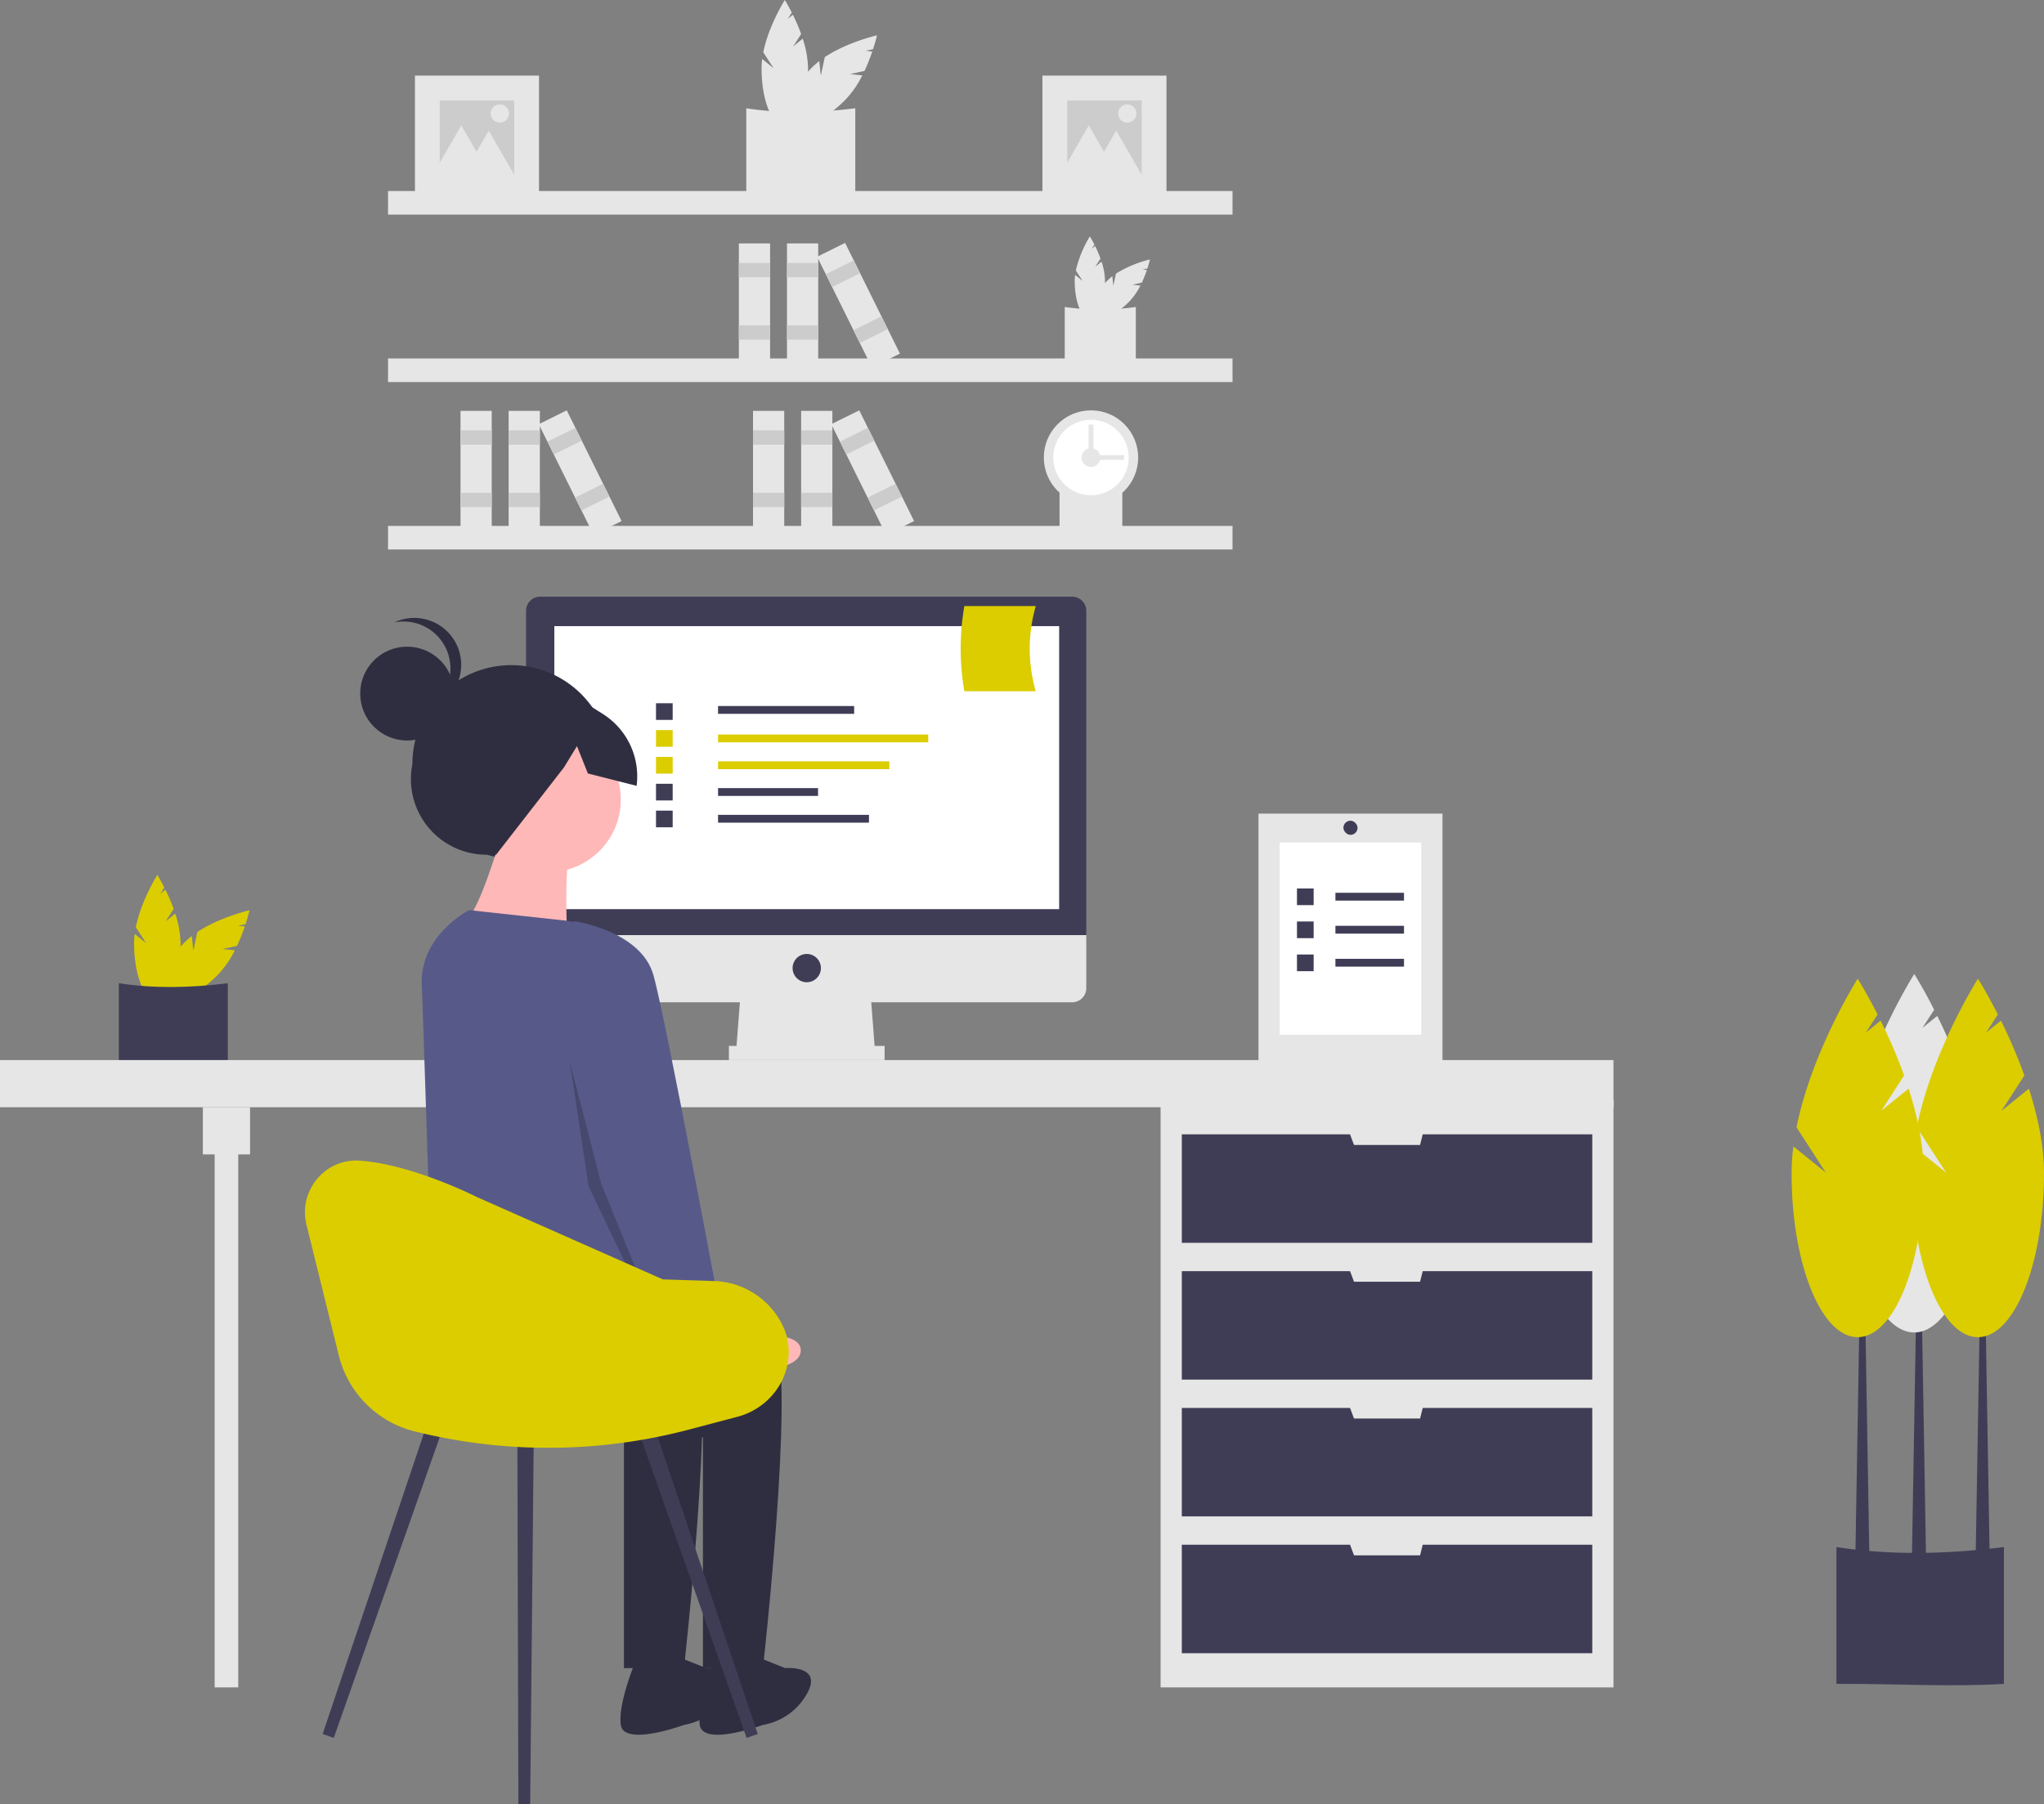 <svg id="ea61258a-e793-48f7-8624-3c5ca462ffd9" data-name="Layer 1" xmlns="http://www.w3.org/2000/svg" width="882.346" height="778.999" viewBox="0 0 882.346 778.999" class="injected-svg ClassicGrid__ImageFile-sc-td9pmq-4 fNAcXv grid_media" xmlns:xlink="http://www.w3.org/1999/xlink"><rect x="0" y="0" width="882.346" height="778.999" fill="#808080" stroke="none"/><title>remotely</title><path d="M501.189,80.561l3.47-5.362a80.387,80.387,0,0,0-3.56-8.333l-2.244,1.812,1.776-2.745c-1.693-3.333-3.025-5.432-3.025-5.432s-6.958,10.965-9.283,22.575l4.452,6.881-4.929-3.981a32.522,32.522,0,0,0-.27,4.078c0,13.75,4.491,24.896,10.03,24.896s10.03-11.146,10.03-24.896a42.818,42.818,0,0,0-2.295-12.847Z" transform="translate(-158.827 -60.501)" fill="#E6E6E6"></path><path d="M525.747,92.481l6.245-1.338a80.386,80.386,0,0,0,3.375-8.409l-2.868-.305,3.197-.685c1.159-3.554,1.702-5.98,1.702-5.98s-12.674,2.833-22.527,9.399l-1.717,8.014-.67-6.3a32.524,32.524,0,0,0-3.075,2.693c-9.722,9.722-14.429,20.779-10.512,24.696s14.974-.789,24.696-10.512a42.818,42.818,0,0,0,7.462-10.707Z" transform="translate(-158.827 -60.501)" fill="#E6E6E6"></path><path d="M528.028,145.685c-14.481.926-30.26-.054-47.046,0V107.253c14.791,2.303,30.565,2.066,47.046,0Z" transform="translate(-158.827 -60.501)" fill="#E6E6E6"></path><path d="M631.628,175.652l2.263-3.497a52.424,52.424,0,0,0-2.321-5.434l-1.463,1.182,1.158-1.79c-1.104-2.173-1.973-3.543-1.973-3.543a50.241,50.241,0,0,0-6.054,14.722l2.903,4.487-3.214-2.596a21.21,21.21,0,0,0-.176,2.66c0,8.967,2.928,16.236,6.541,16.236s6.541-7.269,6.541-16.236a27.923,27.923,0,0,0-1.496-8.378Z" transform="translate(-158.827 -60.501)" fill="#E6E6E6"></path><path d="M647.644,183.426l4.073-.873a52.421,52.421,0,0,0,2.201-5.484l-1.87-.199,2.085-.447c.756-2.317,1.11-3.9,1.11-3.9a50.241,50.241,0,0,0-14.691,6.129l-1.12,5.226-.437-4.109a21.208,21.208,0,0,0-2.005,1.756c-6.34,6.34-9.41,13.551-6.855,16.105s9.765-.515,16.105-6.855a27.923,27.923,0,0,0,4.866-6.982Z" transform="translate(-158.827 -60.501)" fill="#E6E6E6"></path><path d="M649.131,218.122c-9.444.604-19.734-.035-30.681,0v-25.063a110.584,110.584,0,0,0,30.681,0Z" transform="translate(-158.827 -60.501)" fill="#E6E6E6"></path><path d="M643.3,292.399c-8.339.533-17.425-.031-27.091,0V270.268a97.647,97.647,0,0,0,27.091,0Z" transform="translate(-158.827 -60.501)" fill="#E6E6E6"></path><rect x="167.508" y="82.481" width="364.547" height="10.183" fill="#E6E6E6"></rect><rect x="167.508" y="154.78" width="364.547" height="10.183" fill="#E6E6E6"></rect><rect x="167.508" y="227.078" width="364.547" height="10.183" fill="#E6E6E6"></rect><circle cx="470.958" cy="197.548" r="20.366" fill="#E6E6E6"></circle><circle cx="470.958" cy="197.548" r="16.293" fill="#FFFFFF"></circle><circle cx="470.958" cy="197.548" r="4.073" fill="#E6E6E6"></circle><rect x="634.876" y="249.902" width="2.037" height="16.293" transform="translate(735.116 -438.347) rotate(90)" fill="#E6E6E6"></rect><rect x="628.767" y="243.793" width="2.037" height="16.293" transform="translate(1100.743 443.377) rotate(180)" fill="#E6E6E6"></rect><rect x="339.725" y="105.104" width="13.475" height="53.339" fill="#E6E6E6"></rect><rect x="339.725" y="113.526" width="13.475" height="6.176" fill="#CCCCCC"></rect><rect x="339.725" y="140.476" width="13.475" height="6.176" fill="#CCCCCC"></rect><rect x="318.951" y="105.104" width="13.475" height="53.339" fill="#E6E6E6"></rect><rect x="318.951" y="113.526" width="13.475" height="6.176" fill="#CCCCCC"></rect><rect x="318.951" y="140.476" width="13.475" height="6.176" fill="#CCCCCC"></rect><rect x="522.695" y="165.605" width="13.475" height="53.339" transform="translate(-189.171 194.366) rotate(-26.34)" fill="#E6E6E6"></rect><rect x="515.969" y="175.601" width="13.475" height="6.176" transform="translate(-183.842 189.971) rotate(-26.34)" fill="#CCCCCC"></rect><rect x="527.926" y="199.753" width="13.475" height="6.176" transform="translate(-193.317 197.784) rotate(-26.34)" fill="#CCCCCC"></rect><rect x="219.567" y="177.403" width="13.475" height="53.339" fill="#E6E6E6"></rect><rect x="219.567" y="185.825" width="13.475" height="6.176" fill="#CCCCCC"></rect><rect x="219.567" y="212.775" width="13.475" height="6.176" fill="#CCCCCC"></rect><rect x="198.793" y="177.403" width="13.475" height="53.339" fill="#E6E6E6"></rect><rect x="198.793" y="185.825" width="13.475" height="6.176" fill="#CCCCCC"></rect><rect x="198.793" y="212.775" width="13.475" height="6.176" fill="#CCCCCC"></rect><rect x="402.537" y="237.903" width="13.475" height="53.339" transform="translate(-233.724 148.559) rotate(-26.34)" fill="#E6E6E6"></rect><rect x="395.811" y="247.899" width="13.475" height="6.176" transform="translate(-228.395 144.164) rotate(-26.34)" fill="#CCCCCC"></rect><rect x="407.769" y="272.051" width="13.475" height="6.176" transform="translate(-237.87 151.977) rotate(-26.34)" fill="#CCCCCC"></rect><rect x="345.835" y="177.403" width="13.475" height="53.339" fill="#E6E6E6"></rect><rect x="345.835" y="185.825" width="13.475" height="6.176" fill="#CCCCCC"></rect><rect x="345.835" y="212.775" width="13.475" height="6.176" fill="#CCCCCC"></rect><rect x="325.061" y="177.403" width="13.475" height="53.339" fill="#E6E6E6"></rect><rect x="325.061" y="185.825" width="13.475" height="6.176" fill="#CCCCCC"></rect><rect x="325.061" y="212.775" width="13.475" height="6.176" fill="#CCCCCC"></rect><rect x="528.805" y="237.903" width="13.475" height="53.339" transform="translate(-220.615 204.582) rotate(-26.34)" fill="#E6E6E6"></rect><rect x="522.079" y="247.899" width="13.475" height="6.176" transform="translate(-215.286 200.188) rotate(-26.34)" fill="#CCCCCC"></rect><rect x="534.036" y="272.051" width="13.475" height="6.176" transform="translate(-224.76 208.001) rotate(-26.34)" fill="#CCCCCC"></rect><rect x="449.987" y="32.646" width="53.556" height="53.556" fill="#E6E6E6"></rect><rect x="460.699" y="43.357" width="32.134" height="32.134" fill="#CCCCCC"></rect><polygon points="470 54.143 476.814 65.944 483.627 77.745 470 77.745 456.373 77.745 463.187 65.944 470 54.143" fill="#E6E6E6"></polygon><polygon points="481.839 56.398 488.653 68.199 495.466 80 481.839 80 468.212 80 475.026 68.199 481.839 56.398" fill="#E6E6E6"></polygon><circle cx="486.631" cy="48.994" r="3.946" fill="#E6E6E6"></circle><rect x="179.123" y="32.646" width="53.556" height="53.556" fill="#E6E6E6"></rect><rect x="189.834" y="43.357" width="32.134" height="32.134" fill="#CCCCCC"></rect><polygon points="199.136 54.143 205.949 65.944 212.763 77.745 199.136 77.745 185.509 77.745 192.322 65.944 199.136 54.143" fill="#E6E6E6"></polygon><polygon points="210.975 56.398 217.788 68.199 224.601 80 210.975 80 197.348 80 204.161 68.199 210.975 56.398" fill="#E6E6E6"></polygon><circle cx="215.766" cy="48.994" r="3.946" fill="#E6E6E6"></circle><path d="M230.324,458.345l3.47-5.362a80.387,80.387,0,0,0-3.56-8.333l-2.244,1.812,1.776-2.745c-1.693-3.333-3.025-5.432-3.025-5.432s-6.958,10.965-9.283,22.575l4.452,6.881-4.929-3.981a32.524,32.524,0,0,0-.27,4.078c0,13.75,4.491,24.896,10.03,24.896s10.03-11.146,10.03-24.896a42.818,42.818,0,0,0-2.295-12.847Z" transform="translate(-158.827 -60.501)" fill="#DBCD00"></path><path d="M254.882,470.266l6.245-1.338a80.386,80.386,0,0,0,3.375-8.409l-2.868-.305,3.197-.685c1.159-3.554,1.702-5.98,1.702-5.98s-12.674,2.833-22.527,9.399l-1.717,8.014-.67-6.3a32.524,32.524,0,0,0-3.075,2.693c-9.722,9.722-14.429,20.779-10.512,24.696s14.974-.789,24.696-10.512a42.818,42.818,0,0,0,7.462-10.707Z" transform="translate(-158.827 -60.501)" fill="#DBCD00"></path><path d="M257.163,523.469c-14.481.926-30.26-.054-47.046,0V485.038c14.791,2.303,30.565,2.066,47.046,0Z" transform="translate(-158.827 -60.501)" fill="#3F3D56"></path><rect x="500.998" y="475.031" width="195.511" height="253.554" fill="#E6E6E6"></rect><rect x="92.664" y="488.269" width="10.183" height="240.316" fill="#E6E6E6"></rect><rect y="457.72" width="696.509" height="20.366" fill="#E6E6E6"></rect><rect x="87.573" y="478.086" width="20.366" height="20.366" fill="#E6E6E6"></rect><polygon points="614.155 489.796 613.009 494.379 584.497 494.379 582.779 489.796 510.162 489.796 510.162 536.638 687.344 536.638 687.344 489.796 614.155 489.796" fill="#3F3D56"></polygon><polygon points="614.155 548.857 613.009 553.439 584.497 553.439 582.779 548.857 510.162 548.857 510.162 595.698 687.344 595.698 687.344 548.857 614.155 548.857" fill="#3F3D56"></polygon><polygon points="614.155 607.918 613.009 612.5 584.497 612.5 582.779 607.918 510.162 607.918 510.162 654.759 687.344 654.759 687.344 607.918 614.155 607.918" fill="#3F3D56"></polygon><polygon points="614.155 666.979 613.009 671.561 584.497 671.561 582.779 666.979 510.162 666.979 510.162 713.82 687.344 713.82 687.344 666.979 614.155 666.979" fill="#3F3D56"></polygon><polygon points="377.785 454.665 317.706 454.665 319.742 428.19 375.748 428.19 377.785 454.665" fill="#E6E6E6"></polygon><rect x="314.651" y="451.611" width="67.207" height="6.11" fill="#E6E6E6"></rect><path d="M621.639,318.128H392.015a6.11,6.11,0,0,0-6.11,6.11V464.252H627.748V324.237A6.11,6.11,0,0,0,621.639,318.128Z" transform="translate(-158.827 -60.501)" fill="#3F3D56"></path><path d="M385.905,464.252V487.163a6.11,6.11,0,0,0,6.11,6.11h229.624a6.11,6.11,0,0,0,6.11-6.11V464.252Z" transform="translate(-158.827 -60.501)" fill="#E6E6E6"></path><rect x="239.298" y="270.355" width="217.914" height="122.195" fill="#FFFFFF"></rect><circle cx="348.254" cy="418.007" r="6.11" fill="#3F3D56"></circle><path d="M1023.862,787.558c-22.254,1.424-46.502-.083-72.298,0V728.498c22.731,3.539,46.971,3.175,72.298,0Z" transform="translate(-158.827 -60.501)" fill="#3F3D56"></path><polygon points="831.432 673.3 825.322 673.3 827.359 553.949 829.395 553.949 831.432 673.3" fill="#3F3D56"></polygon><polygon points="858.926 674.107 852.816 674.107 854.853 554.755 856.889 554.755 858.926 674.107" fill="#3F3D56"></polygon><polygon points="806.993 674.107 800.883 674.107 802.92 554.755 804.956 554.755 806.993 674.107" fill="#3F3D56"></polygon><path d="M995.35,538.078l9.863-15.242a228.514,228.514,0,0,0-10.119-23.687l-6.378,5.151,5.05-7.804c-4.813-9.473-8.599-15.442-8.599-15.442s-19.78,31.17-26.389,64.173L971.435,564.786l-14.011-11.317a92.452,92.452,0,0,0-.769,11.593c0,39.086,12.765,70.771,28.512,70.771s28.512-31.685,28.512-70.771c0-12.117-2.741-24.794-6.523-36.521Z" transform="translate(-158.827 -60.501)" fill="#E6E6E6"></path><path d="M1022.844,540.114l9.863-15.242a228.515,228.515,0,0,0-10.119-23.687l-6.378,5.151,5.05-7.804c-4.813-9.473-8.599-15.442-8.599-15.442s-19.78,31.17-26.389,64.173l12.656,19.56-14.011-11.317a92.452,92.452,0,0,0-.769,11.593c0,39.086,12.765,70.771,28.512,70.771s28.512-31.685,28.512-70.771c0-12.117-2.741-24.794-6.523-36.521Z" transform="translate(-158.827 -60.501)" fill="#DBCD00"></path><path d="M970.911,540.114l9.863-15.242a228.517,228.517,0,0,0-10.119-23.687l-6.378,5.151,5.05-7.804c-4.812-9.473-8.599-15.442-8.599-15.442s-19.78,31.17-26.389,64.173l12.656,19.56-14.011-11.317a92.452,92.452,0,0,0-.769,11.593c0,39.086,12.765,70.771,28.512,70.771s28.512-31.685,28.512-70.771c0-12.117-2.741-24.794-6.523-36.521Z" transform="translate(-158.827 -60.501)" fill="#DBCD00"></path><rect x="309.964" y="304.848" width="58.756" height="3.373" fill="#3F3D56"></rect><rect x="309.964" y="317.151" width="90.732" height="3.373" fill="#DBCD00"></rect><rect x="309.964" y="328.742" width="73.945" height="3.373" fill="#DBCD00"></rect><rect x="309.964" y="340.29" width="43.168" height="3.373" fill="#3F3D56"></rect><rect x="309.964" y="351.837" width="65.151" height="3.373" fill="#3F3D56"></rect><rect x="283.184" y="303.649" width="7.195" height="7.195" fill="#3F3D56"></rect><rect x="283.184" y="315.24" width="7.195" height="7.195" fill="#DBCD00"></rect><rect x="283.184" y="326.831" width="7.195" height="7.195" fill="#DBCD00"></rect><rect x="283.184" y="338.423" width="7.195" height="7.195" fill="#3F3D56"></rect><rect x="283.184" y="350.014" width="7.195" height="7.195" fill="#3F3D56"></rect><path d="M605.942,358.963H575.109a107.84,107.84,0,0,1,0-36.763h30.833A66.148,66.148,0,0,0,605.942,358.963Z" transform="translate(-158.827 -60.501)" fill="#DBCD00"></path><path d="M381.591,432.645l-12.685-3.092a32.657,32.657,0,0,1-32.051-39.124v0a42.685,42.685,0,0,1,42.631-42.738h0a42.685,42.685,0,0,1,42.738,42.631v0C429.417,415.35,406.891,438.812,381.591,432.645Z" transform="translate(-158.827 -60.501)" fill="#2F2E41"></path><circle cx="236.62" cy="345.243" r="31.364" fill="#FFB8B8"></circle><path d="M374.992,422.108s-9.545,32.727-15,35.455,43.636,6.818,43.636,6.818-1.364-31.364,1.364-34.091S374.992,422.108,374.992,422.108Z" transform="translate(-158.827 -60.501)" fill="#FFB8B8"></path><path d="M424.083,623.926s61.364-5.455,69.546,15S488.174,780.745,488.174,780.745H462.265V681.199s-110.472-31.402-110.472-42.311S424.083,623.926,424.083,623.926Z" transform="translate(-158.827 -60.501)" fill="#2F2E41"></path><path d="M484.083,775.29l13.636,5.455s16.364-1.364,9.545,10.909A27.004,27.004,0,0,1,488.174,805.29s-25.909,9.545-27.273,0,6.818-28.636,6.818-28.636Z" transform="translate(-158.827 -60.501)" fill="#2F2E41"></path><path d="M389.992,623.926s61.364-5.455,69.546,15S454.083,780.745,454.083,780.745H428.174V681.199s-78.418-18.164-78.418-29.073c0-5.125-5.343-31.171,4.073-36.658C364.457,609.274,389.992,623.926,389.992,623.926Z" transform="translate(-158.827 -60.501)" fill="#2F2E41"></path><path d="M449.992,775.29l13.636,5.455s16.364-1.364,9.545,10.909A27.004,27.004,0,0,1,454.083,805.29s-25.909,9.545-27.273,0,6.818-28.636,6.818-28.636Z" transform="translate(-158.827 -60.501)" fill="#2F2E41"></path><path d="M361.356,453.471l40.98,4.454a30.182,30.182,0,0,1,26.269,23.767L444.538,557.108s5.455,75-5.455,79.091-25.909-16.364-46.364-13.636-47.046,8.864-47.046,8.864S341.451,497.179,340.901,486.199C339.801,464.248,361.356,453.471,361.356,453.471Z" transform="translate(-158.827 -60.501)" fill="#575A89"></path><path d="M458.427,627.823l16.824,9.908s30.183-4.331,29.241,6.278-33.889,8.559-33.889,8.559l-20.275-12.493Z" transform="translate(-158.827 -60.501)" fill="#FFB8B8"></path><circle cx="175.743" cy="299.475" r="20.26" fill="#2F2E41"></circle><path d="M353.263,349.085a20.25,20.25,0,0,0-24.247-19.836,20.25,20.25,0,1,1,12.63,38.165A20.243,20.243,0,0,0,353.263,349.085Z" transform="translate(-158.827 -60.501)" fill="#2F2E41"></path><path d="M370.643,360.575l27.313-5.029,21.005,13.165a31.863,31.863,0,0,1,14.678,31.095l-21.037-5.332-4.711-11.812-5.61,9.196-29.334,37.75-16.47-10.488-14.683-23.009Z" transform="translate(-158.827 -60.501)" fill="#2F2E41"></path><path d="M393.136,465.071l13.636-6.818s28.636,4.091,34.091,23.182,30,151.364,30,151.364L447.681,643.708l-32.727-80.455Z" transform="translate(-158.827 -60.501)" fill="#575A89"></path><polygon points="245.917 458.23 259.565 511.205 283.767 570.701 282.928 572.761 254.063 512.199 245.917 458.23" opacity="0.2"></polygon><polygon points="144.084 750.379 139.271 748.721 185.896 610.231 192.636 612.553 144.084 750.379" fill="#3F3D56"></polygon><polygon points="322.291 750.379 327.105 748.721 280.479 610.231 273.74 612.553 322.291 750.379" fill="#3F3D56"></polygon><polygon points="223.77 778.981 228.861 778.999 230.443 617.107 223.315 617.082 223.77 778.981" fill="#3F3D56"></polygon><path d="M291.127,589.357l13.966,56.445a44.826,44.826,0,0,0,32.642,32.721l0,0a238.26,238.26,0,0,0,118.547-.764l20.851-5.499c12.116-3.195,21.227-13.601,22.089-26.101a25.685,25.685,0,0,0-2.323-12.872q-.122-.26-.246-.515a34.064,34.064,0,0,0-29.598-19.138l-22.089-.713L364.521,577.282s-27.667-14.053-50.412-15.626C299.089,560.617,287.51,574.741,291.127,589.357Z" transform="translate(-158.827 -60.501)" fill="#DBCD00"></path><rect x="543.257" y="351.309" width="79.426" height="107.939" fill="#E6E6E6"></rect><rect x="552.421" y="363.764" width="61.097" height="83.03" fill="#FFFFFF"></rect><rect x="576.467" y="385.492" width="29.602" height="3.373" fill="#3F3D56"></rect><rect x="559.87" y="383.625" width="7.195" height="7.195" fill="#3F3D56"></rect><rect x="576.467" y="399.748" width="29.602" height="3.373" fill="#3F3D56"></rect><rect x="559.87" y="397.881" width="7.195" height="7.195" fill="#3F3D56"></rect><rect x="576.467" y="414.004" width="29.602" height="3.373" fill="#3F3D56"></rect><rect x="559.87" y="412.137" width="7.195" height="7.195" fill="#3F3D56"></rect><rect x="579.915" y="354.364" width="6.11" height="6.11" rx="3.055" fill="#3F3D56"></rect></svg>